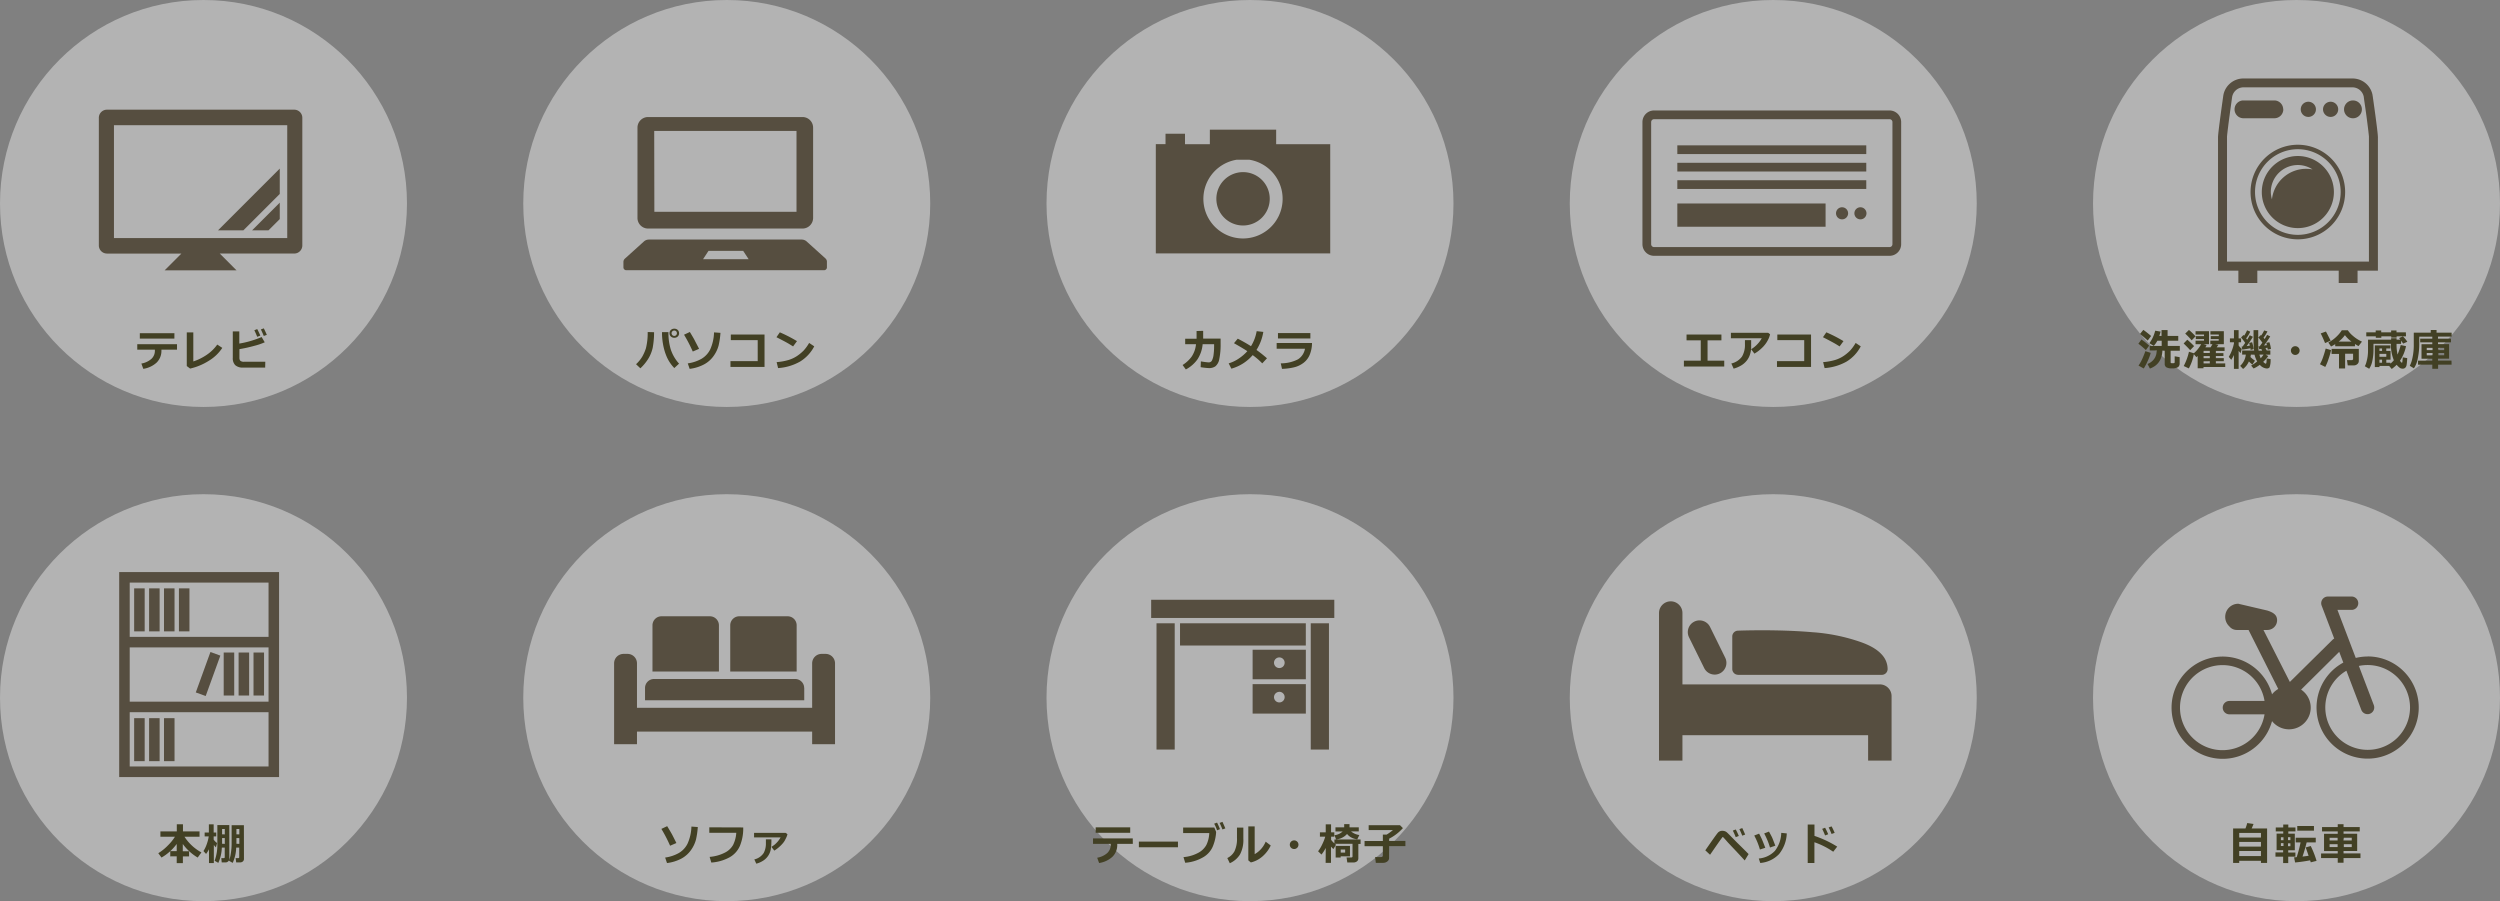 <svg xmlns="http://www.w3.org/2000/svg" width="860" height="310" viewBox="0 0 860 310"><rect x="0" y="0" width="860" height="310" fill="#808080" stroke="none"/><defs><style>.cls-1{fill:#fff;opacity:0.4;}.cls-2{fill:#424024;}.cls-3{fill:#564e40;}</style></defs><g id="レイヤー_2" data-name="レイヤー 2"><g id="contents"><circle class="cls-1" cx="70" cy="70" r="70"/><path class="cls-2" d="M60.89,120.29H55.53v.23a5.63,5.63,0,0,1-1.63,4.19,8.66,8.66,0,0,1-4.61,2.17l-.66-1.82a7,7,0,0,0,3.45-1.6,3.76,3.76,0,0,0,1.2-2.84v-.33H47.22v-1.88H60.89Zm-.9-3.8H48.1v-1.88H60Z"/><path class="cls-2" d="M76.47,119.67a14.36,14.36,0,0,1-4.54,4.38,20.63,20.63,0,0,1-6.53,2.74l-1.15-.87V114.34H66.5v10a18.29,18.29,0,0,0,4.4-2.14,14.12,14.12,0,0,0,3.84-3.67Z"/><path class="cls-2" d="M91.22,126.45H83.66a3.83,3.83,0,0,1-2.73-.83,3.35,3.35,0,0,1-.85-2.52V114h2.24v4.19A33.59,33.59,0,0,0,90,115.94l1.07,1.81A22.42,22.42,0,0,1,87.36,119a46.54,46.54,0,0,1-5,1.1v3a1.57,1.57,0,0,0,.31,1,1.88,1.88,0,0,0,1.33.34h7.26Zm-1.67-11-1.07.41c-.4-1-.73-1.74-1-2.25l1-.41A24.23,24.23,0,0,1,89.55,115.46Zm2.24-.26-1.05.38c-.32-.8-.66-1.54-1-2.24l1-.38C91.1,113.65,91.45,114.4,91.79,115.2Z"/><circle class="cls-1" cx="250" cy="70" r="70"/><path class="cls-2" d="M225,114.28a28.86,28.86,0,0,1-.48,5.39,12.37,12.37,0,0,1-1.5,3.71,16,16,0,0,1-2.73,3.32l-1.49-1.41a11.89,11.89,0,0,0,2.1-2.54,15,15,0,0,0,1.29-2.92,21.49,21.49,0,0,0,.61-5.61Zm8.61,10.8-1.65,1.53a13,13,0,0,1-2.58-3.82,19,19,0,0,1-1.28-4.29,22.87,22.87,0,0,1-.37-3.76v-.49l2.21,0v.24a19.63,19.63,0,0,0,.77,5.62A13.65,13.65,0,0,0,233.58,125.08Zm0-10.45a1.5,1.5,0,0,1-.47,1.13,1.66,1.66,0,0,1-1.18.44,1.69,1.69,0,0,1-1.18-.44,1.5,1.5,0,0,1-.47-1.13,1.48,1.48,0,0,1,.47-1.12,1.65,1.65,0,0,1,1.18-.44,1.62,1.62,0,0,1,1.18.44A1.48,1.48,0,0,1,233.59,114.63Zm-1-.66a.93.93,0,1,0,0,1.32,1,1,0,0,0,0-1.32Z"/><path class="cls-2" d="M240.48,120l-2.17.93a49.83,49.83,0,0,0-3-5.79l2-.94c.94,1.56,1.52,2.55,1.73,3S239.73,118.5,240.48,120Zm7.36-5.5a27.28,27.28,0,0,1-.62,4.27,11,11,0,0,1-1.65,3.56,9.59,9.59,0,0,1-3.33,3,14.31,14.31,0,0,1-5,1.56l-.65-1.89a13.32,13.32,0,0,0,4.71-1.56,7.8,7.8,0,0,0,3-3.21,15.35,15.35,0,0,0,1.33-5.89Z"/><path class="cls-2" d="M263,126.23H251.28v-2h9.37V117l-9.25,0v-1.93H263Z"/><path class="cls-2" d="M274.16,117.35l-1.34,1.82q-1.1-.7-1.92-1.17c-.56-.32-1.83-1-3.8-2l1.16-1.68A47.79,47.79,0,0,1,274.16,117.35Zm5.94,1.79a13.32,13.32,0,0,1-4.86,5.23,17.7,17.7,0,0,1-7.58,2.25l-.5-2.05a19.51,19.51,0,0,0,4.18-.76,11,11,0,0,0,2.92-1.4,14.71,14.71,0,0,0,2.14-1.77,14.25,14.25,0,0,0,1.94-2.67Z"/><circle class="cls-1" cx="430" cy="70" r="70"/><path class="cls-2" d="M413.89,113.81c0,1.13,0,2,0,2.66h6v1.77a23.91,23.91,0,0,1-.46,5.3,4.08,4.08,0,0,1-1.36,2.49,3.81,3.81,0,0,1-2.17.6,25.53,25.53,0,0,1-2.88-.32l.08-2a22.47,22.47,0,0,0,2.64.35h.08a1.19,1.19,0,0,0,1.09-.65,5.84,5.84,0,0,0,.56-2,21.16,21.16,0,0,0,.18-2.75v-.85h-3.94a11.3,11.3,0,0,1-1.78,5.2,11.47,11.47,0,0,1-4,3.48l-1.12-1.53a11.29,11.29,0,0,0,3.09-2.84,9.17,9.17,0,0,0,1.52-4.31H407.7v-1.88h3.92c0-.55,0-1.44,0-2.66Z"/><path class="cls-2" d="M434.58,114.17a16.43,16.43,0,0,1-2.35,6.21,45.69,45.69,0,0,1,3.61,2.87L434.22,125a24.72,24.72,0,0,0-3.3-2.84,14.91,14.91,0,0,1-7.33,4.66l-.93-1.82a12.34,12.34,0,0,0,3.42-1.62,15.31,15.31,0,0,0,3-2.57c-.82-.57-2.35-1.48-4.59-2.75l1.3-1.56c1.76.91,3.27,1.78,4.55,2.59a14.39,14.39,0,0,0,1.95-5.17Z"/><path class="cls-2" d="M451.33,118a10.8,10.8,0,0,1-.69,3.79,6.72,6.72,0,0,1-2.19,3,8.64,8.64,0,0,1-3.44,1.6,20.74,20.74,0,0,1-4,.5l-.43-1.9a12.9,12.9,0,0,0,5.94-1.39,5.42,5.42,0,0,0,2.39-3.63h-9.74V118Zm-.56-1.57H439.62v-1.85h11.15Z"/><circle class="cls-1" cx="610" cy="70" r="70"/><path class="cls-2" d="M593.14,126.08H579.26v-2h5.8v-7h-4.89v-2h12v2H587.4v7h5.74Z"/><path class="cls-2" d="M608.91,115a8,8,0,0,1-.76,2,10.09,10.09,0,0,1-2,2.65,13,13,0,0,1-2.63,2l-1.13-1.52a9.45,9.45,0,0,0,2.1-1.68,9.67,9.67,0,0,0,1.55-2.08H595.43v-1.89h12.82Zm-6.51,2v.35c0,1,0,1.84,0,2.5a9.11,9.11,0,0,1-.41,2.11,6.52,6.52,0,0,1-1.1,2.08,7.06,7.06,0,0,1-1.89,1.66,10.36,10.36,0,0,1-2.63,1.11l-.79-1.77a6.29,6.29,0,0,0,3.68-2.4,7.92,7.92,0,0,0,1-4.24V117Z"/><path class="cls-2" d="M623,126.23H611.28v-2h9.37V117l-9.25,0v-1.93H623Z"/><path class="cls-2" d="M634.16,117.35l-1.34,1.82c-.73-.47-1.37-.86-1.93-1.17s-1.82-1-3.79-2l1.16-1.68A47.79,47.79,0,0,1,634.16,117.35Zm5.94,1.79a13.32,13.32,0,0,1-4.86,5.23,17.74,17.74,0,0,1-7.58,2.25l-.5-2.05a19.63,19.63,0,0,0,4.18-.76,11,11,0,0,0,2.92-1.4,14.71,14.71,0,0,0,2.14-1.77,14.25,14.25,0,0,0,1.94-2.67Z"/><circle class="cls-1" cx="790" cy="70" r="70"/><path class="cls-2" d="M739.31,118.89l-1.13,1.54a28.59,28.59,0,0,0-2.58-2.19l1.06-1.45A25,25,0,0,1,739.31,118.89Zm.53,2.49a15.1,15.1,0,0,1-1,2.73,18.75,18.75,0,0,1-1.39,2.65l-1.8-1a13.93,13.93,0,0,0,1.42-2.59c.46-1.05.76-1.84.93-2.37Zm.13-5.78-1.16,1.55c-.77-.73-1.65-1.48-2.64-2.27l1.14-1.41A34,34,0,0,1,740,115.6Zm3.9,5q-.2,4.69-4.3,6.19l-.83-1.59a5,5,0,0,0,2.22-1.63,4.6,4.6,0,0,0,.91-3H739.5V119h4.12v-1.79h-1.49a8.37,8.37,0,0,1-1.23,1.76l-1.52-.91a11.68,11.68,0,0,0,2-4.3l1.88.31a15.28,15.28,0,0,1-.46,1.48h.77v-2h2.08v2h3.67v1.66H745.7V119h4.16v1.66H746.7v4c0,.18.09.27.28.27h.73a.4.4,0,0,0,.26-.07.37.37,0,0,0,.12-.21c0-.09,0-.33,0-.73s0-.85,0-1.36l1.71.3V125a1.56,1.56,0,0,1-.51,1.26,3.44,3.44,0,0,1-2.11.45,3.56,3.56,0,0,1-2-.39,1.36,1.36,0,0,1-.52-1.17v-4.49Z"/><path class="cls-2" d="M754.77,119.06l-1.35,1.4q-.81-.92-2.25-2.31l1.26-1.29A27.18,27.18,0,0,1,754.77,119.06Zm-.1,2.77a15.61,15.61,0,0,1-1.72,4.9l-1.75-.82A19.65,19.65,0,0,0,753,121l1.7.52a11.84,11.84,0,0,0,2.5-3.11h-1.93V117.2h2.91v-.57h-2.82v-1h2.82v-.55h-2.91v-1.14h4.63v4.46H758l1.07.3c-.14.27-.28.53-.43.79h1.8l.65-1.09h-.74V117.2h2.88v-.57H760.5v-1h2.77v-.55h-2.88v-1.14H765v4.46h-3l1.13.24-.61.85h2.74v1.24h-3v.74h2.6v1h-2.6v.72h2.73v1.07h-2.73V125h3.22v1.25H758v.44h-2v-4.23l-.44.41Zm.6-6.13-1.34,1.37a23.3,23.3,0,0,0-2.22-2.3L753,113.5A20.75,20.75,0,0,1,755.27,115.7Zm2.76,5v.74h2.14v-.74Zm0,1.79v.72h2.14v-.72Zm0,1.79V125h2.14v-.74Z"/><path class="cls-2" d="M768.48,122.13a11.85,11.85,0,0,1-.93,1.63l-.86-1a12.21,12.21,0,0,0,1.06-2.17,14.82,14.82,0,0,0,.73-2.46v-.4h-1.39v-1.33h1.39v-2.83h1.6v2.83h.85v1.33h-.84v1.11a4.66,4.66,0,0,0,1.08,1.15l-.41,1.49a5.4,5.4,0,0,1-.67-.81v6.22h-1.62Zm5.82-.14a5.4,5.4,0,0,1-.15.82,10.23,10.23,0,0,0,1.56,1.26l-.89,1.34a10.45,10.45,0,0,1-1.2-1.08,6.53,6.53,0,0,1-2,2.59l-1-1.06a6.1,6.1,0,0,0,1.94-3.87H771.3v-1.4h4.12a29.5,29.5,0,0,1-.2-3.88c0-.29,0-.58,0-.9v-2.25h1.61v5a17.82,17.82,0,0,0,.13,2.08h1.21l-.28-.6-.73.09-.23-1,.39,0c.3-.39.62-.81.94-1.27-.24-.33-.7-.93-1.39-1.79l.87-.82.12.14a8.35,8.35,0,0,0,1-1.72L780,114a10.64,10.64,0,0,1-1.34,2.15c.08.1.21.26.37.48a15.4,15.4,0,0,0,.85-1.43l1.08.52a29.43,29.43,0,0,1-2.16,3.13l1-.12c-.08-.36-.14-.62-.19-.78l1.05-.24a9.56,9.56,0,0,1,.54,2.33l-1.1.25c0-.14-.06-.36-.12-.67-.16,0-.38.08-.66.12l.45.82H781V122h-1.66l.94.48a12.53,12.53,0,0,1-1.74,2c.42.41.72.62.88.62a.17.17,0,0,0,.15-.1,2.32,2.32,0,0,0,.12-.59c0-.32.06-.68.08-1.09l1.31.21a7.63,7.63,0,0,1-.35,2.84,1.19,1.19,0,0,1-1,.39,3.51,3.51,0,0,1-2.36-1.27,10.61,10.61,0,0,1-2.13,1.27l-.85-1a15.21,15.21,0,0,0,2.08-1.41,8.85,8.85,0,0,1-.91-2.34Zm-.15-2.19c-.69.15-1.63.3-2.81.47l-.22-1.07.34,0c.27-.35.57-.77.89-1.25-.29-.43-.76-1.06-1.42-1.88l.85-.84.21.24a11,11,0,0,0,1-1.84l1.1.46a10.7,10.7,0,0,1-1.41,2.3,5.76,5.76,0,0,1,.34.47c.39-.6.68-1.12.9-1.54l1.09.54a31.52,31.52,0,0,1-2.17,3.2l1.09-.15q-.11-.54-.21-.93l1-.26a13.73,13.73,0,0,1,.55,2.38l-1.07.27Zm3.53,3.44a10.57,10.57,0,0,0,1-1.26h-1.44A6.84,6.84,0,0,0,777.68,123.24Z"/><path class="cls-2" d="M791.07,120.59a1.5,1.5,0,0,1-1.5,1.51,1.46,1.46,0,0,1-1.06-.44,1.51,1.51,0,0,1,0-2.13,1.46,1.46,0,0,1,1.06-.44,1.5,1.5,0,0,1,1.5,1.5Z"/><path class="cls-2" d="M801.87,120.43a24.34,24.34,0,0,1-.86,3.08,16.6,16.6,0,0,1-1.12,2.72l-1.83-.94a13.55,13.55,0,0,0,1.06-2.39c.37-1.05.67-2.05.91-3Zm-.13-3.24-1.92.83c-.57-1.4-1.07-2.51-1.5-3.32l1.8-.65C800.32,114.4,800.86,115.44,801.74,117.19Zm8.37,1.92h-6.8v-.73a11.77,11.77,0,0,1-1.43.82l-.94-1.37a11.76,11.76,0,0,0,2.87-2.08,10.91,10.91,0,0,0,1.77-2.14h2.08a8.38,8.38,0,0,0,1.6,1.8,12.48,12.48,0,0,0,3.26,2.11l-1.19,1.54c-.42-.23-.83-.47-1.22-.72Zm-3.39,7.65h-2.1v-5h-2.55V120h9.36v4.17a1.41,1.41,0,0,1-.5,1.08,1.8,1.8,0,0,1-1.24.45h-2.07l-.26-1.81h1.69a.41.41,0,0,0,.27-.12.33.33,0,0,0,.14-.26v-1.83h-2.74Zm-2.23-9.24h4.43a10.94,10.94,0,0,1-2.27-2.23A10.34,10.34,0,0,1,804.49,117.52Z"/><path class="cls-2" d="M821.87,125.88h-3.34v.38h-1.59v-7.44h5.36v1.06h-1.42v.85h1.47v3h-1.46v1.06h1.41v.32a9.37,9.37,0,0,0,1.18-1.18,13.91,13.91,0,0,1-1-5.66h-6v1.94a18.06,18.06,0,0,1-.41,4,7.17,7.17,0,0,1-1.07,2.65l-1.5-.87a6.69,6.69,0,0,0,.55-1.44,14.2,14.2,0,0,0,.4-1.84,15,15,0,0,0,.15-2.27v-3.6h7.95v-.48h1.87v.48h1.29c-.14-.2-.29-.39-.43-.56l1.33-.55a9.81,9.81,0,0,1,1.51,1.84l-1.44.63c-.11-.19-.35-.53-.71-1v1.09h-1.55a16.26,16.26,0,0,0,.33,3.68,18.84,18.84,0,0,0,1.09-3.28l1.83.39a13.82,13.82,0,0,1-2.07,5,2.4,2.4,0,0,0,.36.5q.18.18.24.18c.1,0,.16-.06.19-.17s.09-.68.18-1.67l1.52.28c-.07,1.09-.14,1.84-.21,2.27a1.75,1.75,0,0,1-.44,1,1.24,1.24,0,0,1-.94.35,1.82,1.82,0,0,1-.89-.23,5.36,5.36,0,0,1-1.15-1.1,17.1,17.1,0,0,1-1.7,1.44Zm5.79-10.19h-3.22v.44h-1.85v-.44h-3.41v.51h-1.9v-.51H814v-1.36h3.24v-.65h1.9v.65h3.41v-.65h1.85v.65h3.22Zm-8.23,4.19h-.9v.85h.9Zm-.9,1.86v1h2.36v-1Zm0,3.05h.9v-1.06h-.9Z"/><path class="cls-2" d="M843.35,125.44h-4.64v1.42h-2v-1.42h-4.91v-1.38h4.91v-.66H833v-5h3.71v-.63h-4.16v-1.26h4.16v-.7h-4.49v2.27a24.18,24.18,0,0,1-.53,5.34,8.53,8.53,0,0,1-1.31,3.28l-1.42-.86a9.79,9.79,0,0,0,.9-2.63,20.51,20.51,0,0,0,.48-4.77v-4h5.84v-.93h2v.93h5.18v1.36h-4.69v.7h4.47v1.26h-4.47v.63h3.82v5h-3.82v.66h4.64Zm-8.55-5h2v-.78h-2Zm2,1h-2v.79h2Zm2-1h2v-.78h-2Zm2,1h-2v.78h2Z"/><circle class="cls-1" cx="70" cy="240" r="70"/><path class="cls-2" d="M60.79,290.32A17.25,17.25,0,0,1,58.34,293a16.86,16.86,0,0,1-2.78,2l-1.11-1.5a16.61,16.61,0,0,0,3.3-2.66,16.1,16.1,0,0,0,2.43-3h-5V286h5.64v-2.45h2.12V286h5.7v1.84H63.46a16.32,16.32,0,0,0,5.83,5.4L68,295a17.12,17.12,0,0,1-5.12-4.67v2.5h2.16v1.76H62.91v2.32H60.79v-2.32H58.57V292.8h2.22Z"/><path class="cls-2" d="M71.89,292.14a10.8,10.8,0,0,1-1,1.62l-.9-1a10.63,10.63,0,0,0,1.13-2.36,13.43,13.43,0,0,0,.68-2.67h-1.4v-1.33h1.45v-2.83h1.65v2.83h.89v1.33h-.89v1.09A4.51,4.51,0,0,0,74.68,290l-.41,1.49a5.24,5.24,0,0,1-.71-.84v6.25H71.89Zm7,3.28a1.19,1.19,0,0,1-.38.88,1.3,1.3,0,0,1-.93.37H76.27l-.14-1.47h.8c.25,0,.38-.11.38-.33v-3.29h-1a13.69,13.69,0,0,1-1.21,5.25l-1.26-.73a16.19,16.19,0,0,0,.93-6v-6.27h4.11Zm-1.56-5.13v-2h-.93v1.45c0,.13,0,.3,0,.51Zm0-3.26v-1.85h-.93V287Zm6.59,8.46a1.09,1.09,0,0,1-.37.84,1.41,1.41,0,0,1-1,.34h-1.3l-.2-1.47h.87c.25,0,.37-.11.37-.33v-3.29H81.25a13.5,13.5,0,0,1-1.2,5.25l-1.29-.73a10.5,10.5,0,0,0,.64-2.51,20.8,20.8,0,0,0,.28-3.46v-6.27H83.9Zm-1.59-5.2v-2h-1v1.45c0,.12,0,.29,0,.51Zm0-3.26v-1.85h-1V287Z"/><circle class="cls-1" cx="250" cy="240" r="70"/><path class="cls-2" d="M232.68,290l-2.17.93a48.31,48.31,0,0,0-3-5.79l2-.94c.94,1.56,1.52,2.55,1.73,2.95S231.93,288.5,232.68,290Zm7.36-5.5a27.4,27.4,0,0,1-.61,4.27,11.26,11.26,0,0,1-1.66,3.56,9.65,9.65,0,0,1-3.32,3,14.37,14.37,0,0,1-5,1.56l-.64-1.89a13.34,13.34,0,0,0,4.7-1.56,7.68,7.68,0,0,0,3-3.21,15.33,15.33,0,0,0,1.34-5.89Z"/><path class="cls-2" d="M255.67,284.64a15.79,15.79,0,0,1-1.14,6.34,8.25,8.25,0,0,1-3.68,4,15.21,15.21,0,0,1-6.16,1.74l-.58-1.95a14,14,0,0,0,5.14-1.41,6.72,6.72,0,0,0,2.93-2.69,11,11,0,0,0,1.1-4.18H244v-1.89Z"/><path class="cls-2" d="M270.89,287a7.17,7.17,0,0,1-.49,1.29c-.22.45-.4.8-.55,1.05a7,7,0,0,1-.72.94,12.4,12.4,0,0,1-1.26,1.23,10.5,10.5,0,0,1-1.51,1.1l-1-1.29a7.52,7.52,0,0,0,1.83-1.44,8.29,8.29,0,0,0,1.34-1.82h-9.13V286.5h10.87Zm-5.53,1.73a20,20,0,0,1-.23,3.55,5.9,5.9,0,0,1-1,2.28,5.84,5.84,0,0,1-1.9,1.69,7.43,7.43,0,0,1-2.07.85l-.67-1.46a5.27,5.27,0,0,0,3.22-2.21,6.87,6.87,0,0,0,.76-3.25v-1.45Z"/><circle class="cls-1" cx="430" cy="240" r="70"/><path class="cls-2" d="M389.69,290.29h-5.36v.23a5.63,5.63,0,0,1-1.63,4.19,8.66,8.66,0,0,1-4.61,2.17l-.66-1.82a7,7,0,0,0,3.45-1.6,3.76,3.76,0,0,0,1.2-2.84v-.33H376v-1.88h13.67Zm-.9-3.8H376.91v-1.88h11.88Z"/><path class="cls-2" d="M405.22,291.46H391.77v-1.95h13.45Z"/><path class="cls-2" d="M418.34,286.16c0,.07,0,.14,0,.2a14.7,14.7,0,0,1-.88,4.16,7.86,7.86,0,0,1-3.39,4.27,14.42,14.42,0,0,1-6.36,2l-.59-1.94a12.85,12.85,0,0,0,5-1.44,6.81,6.81,0,0,0,2.87-2.74,10.46,10.46,0,0,0,1-4.1H407v-1.89l10.73,0Zm1.33-.93-1,.4a12,12,0,0,0-1-2.28l1-.38A24.37,24.37,0,0,1,419.67,285.23Zm1.86-.27-1,.38c-.38-.95-.72-1.71-1-2.26l1-.36C420.85,283.44,421.2,284.18,421.53,285Z"/><path class="cls-2" d="M427.71,288.49a10.64,10.64,0,0,1-1.13,5.4,7.8,7.8,0,0,1-3.53,3.06l-.86-1.78a5.62,5.62,0,0,0,2.47-2.33,10,10,0,0,0,.86-4.69V284.7h2.19Zm9.42,2.36a11.23,11.23,0,0,1-2.84,3.76,9.22,9.22,0,0,1-4,2.07l-.87-.72V284.27h2.19v9.56a8.76,8.76,0,0,0,3.78-4.3Z"/><path class="cls-2" d="M446.67,290.59a1.49,1.49,0,1,1-.43-1.06A1.47,1.47,0,0,1,446.67,290.59Z"/><path class="cls-2" d="M456.06,291.69a14.31,14.31,0,0,1-1.47,2.28l-1.17-1.13a12.4,12.4,0,0,0,1.4-2.33,15.67,15.67,0,0,0,1.06-2.69h-1.83v-1.5h2v-2.76h1.84v2.76H459v1.5H457.9v1.08a8.12,8.12,0,0,0,1.14,1.24v-1.36h9v1.53h-.77v5a1.24,1.24,0,0,1-.48,1,1.94,1.94,0,0,1-1.25.38h-2.07l-.25-1.73h1.61c.29,0,.44-.12.44-.35v-4.34h-6.08l.4.31-.9,1.49c-.32-.3-.6-.58-.83-.83v5.58h-1.84Zm7.33-4.81a5.67,5.67,0,0,1-3.79,1.87l-.53-1.44a5,5,0,0,0,2.8-1.28H459.4v-1.42h3v-1.1h1.83v1.1h3.19V286h-2.67a5.76,5.76,0,0,0,2.86,1.25l-.7,1.47a5.32,5.32,0,0,1-2-.59A4.59,4.59,0,0,1,463.39,286.88Zm1,7.69h-3.2V295h-1.72V291h4.92Zm-1.66-1.27v-1.06h-1.52v1.06Z"/><path class="cls-2" d="M477.84,295.19a1.43,1.43,0,0,1-.62,1.16,2.27,2.27,0,0,1-1.4.47h-2.54l-.24-2h2.13a.56.56,0,0,0,.36-.14.42.42,0,0,0,.17-.33v-3.25h-6.29v-1.8h6.29v-2.19H477a19.53,19.53,0,0,0,2.17-1.56h-8.35v-1.68H481.6l1,1a16.22,16.22,0,0,1-4.73,3.63v.77h5.59v1.8h-5.59Z"/><circle class="cls-1" cx="610" cy="240" r="70"/><path class="cls-2" d="M601.52,293.8,600.18,296c-1.59-1.75-2.9-3.15-3.91-4.21s-1.7-1.79-2.07-2.21-.86-1-1.47-1.62l-.12,0-.07,0c-.43.56-1.09,1.49-2,2.78l-2.28,3.3-1.64-1.52q3.72-5.38,4.31-6.05a2,2,0,0,1,1.6-.67,2.48,2.48,0,0,1,.77.12,2.33,2.33,0,0,1,.63.32c.18.14.61.55,1.29,1.24l2.41,2.46Q598.93,291.19,601.52,293.8Zm-3.37-6.22-1.06.4a24,24,0,0,0-1-2.25l1-.4A20.58,20.58,0,0,1,598.15,287.58Zm2.19-.49-1,.38c-.35-.85-.68-1.6-1-2.24l1-.38C599.66,285.54,600,286.29,600.34,287.09Z"/><path class="cls-2" d="M607.26,291.64l-1.85.59a24.29,24.29,0,0,0-1.95-4.81l1.67-.65c.29.53.56,1.08.83,1.65S606.66,290.06,607.26,291.64Zm7.39-4.95A12,12,0,0,1,612,293.8a10,10,0,0,1-6.48,3.06l-.5-1.53a8.67,8.67,0,0,0,5.55-2.63,10.55,10.55,0,0,0,2.18-6.2Zm-3.94,4.23-1.83.63a25,25,0,0,0-2-4.84l1.65-.65c.46.84.79,1.46,1,1.88S610.11,289.36,610.71,290.92Z"/><path class="cls-2" d="M632,291.24,630.63,293a27.16,27.16,0,0,0-6.47-3.27v7.14h-2.31V283.64h2.33v3.91A36.93,36.93,0,0,1,632,291.24Zm-3.1-4.26-1.07.41c-.4-1-.74-1.75-1-2.26l1-.4A24.44,24.44,0,0,1,628.91,287Zm2.22-.48-1.06.39c-.34-.86-.67-1.6-1-2.25l1-.37C630.47,285,630.82,285.78,631.13,286.5Z"/><circle class="cls-1" cx="790" cy="240" r="70"/><path class="cls-2" d="M777.77,296.12h-7.48v.74h-2.1V285h4.24a13,13,0,0,0,.61-1.87l2.18.31c-.19.51-.41,1-.65,1.56h5.31v11.85h-2.11Zm0-8v-1.59h-7.48v1.59Zm-7.48,3.11h7.48v-1.6h-7.48Zm0,3.26h7.48v-1.74l-7.48,0Z"/><path class="cls-2" d="M789.62,294.69h-2.47v2.2H785.4v-2.2h-2.64v-1.46h2.64v-.76h-2.25v-5.71h2.28V286h-2.57v-1.36h2.57v-1h1.75v1h2.46V286h-2.46v.79h2.24v5.71h-2.27v.76h2.47Zm-4.1-6.66h-.89v1h.89Zm-.89,2v1h.89v-1ZM787.9,289v-1h-.82v1Zm0,2.1v-1h-.82v1Zm6.78,4.85c-1.71.33-3.43.58-5.17.74l-.35-1.77.9-.06a46.12,46.12,0,0,0,1.34-5.07h-1.68v-1.62h6.9v1.62h-3.13c-.44,1.75-.91,3.37-1.43,4.87q1.17-.14,2.1-.27c-.39-1.15-.73-2.1-1-2.87l1.74-.49a33.62,33.62,0,0,1,2,5.11l-2,.5C794.9,296.59,794.82,296.36,794.68,296ZM796,285.75h-5.74v-1.61H796Z"/><path class="cls-2" d="M812,295.17h-5.82v1.62h-2v-1.62h-5.73V293.6h5.73v-.83h-4.71v-5.95h4.71V286h-5.4v-1.48h5.4v-1h2v1h5.57V286h-5.57v.8h4.69v5.95h-4.69v.83H812Zm-10.62-6.05h2.76v-.92h-2.76Zm2.76,1.28h-2.76v1h2.76Zm2-1.28H809v-.93h-2.73ZM809,290.4h-2.73v1H809Z"/><path class="cls-3" d="M427.59,77.57a9.18,9.18,0,1,0-9.16-9.17,9.18,9.18,0,0,0,9.16,9.17Z"/><path class="cls-3" d="M425.46,54.94h4.27a13.63,13.63,0,1,1-4.27,0ZM400.94,46v3.59H397.6V87.18h60V49.61H439v-5H416.19v5h-8.55V46Z"/><path class="cls-3" d="M276.64,236.68a3.11,3.11,0,0,0-3.11-3.11H225a3.11,3.11,0,0,0-3.11,3.11v4.22h54.77v-4.22ZM284,224.94h-1.36a3.25,3.25,0,0,0-3.26,3.25v15.3H219.12v-15.3a3.24,3.24,0,0,0-3.25-3.25h-1.36a3.25,3.25,0,0,0-3.26,3.25V256h7.87v-4.33h60.26V256h7.87V228.19a3.24,3.24,0,0,0-3.25-3.25Zm-36.69-9.83a3.12,3.12,0,0,0-3.12-3.11H227.57a3.12,3.12,0,0,0-3.12,3.11V231h22.86V215.11Zm26.74,0a3.11,3.11,0,0,0-3.11-3.11H254.32a3.12,3.12,0,0,0-3.12,3.11V231h22.85V215.11Z"/><g id="アートワーク_10" data-name="アートワーク 10"><path class="cls-3" d="M222.94,78.62h53.12A3.65,3.65,0,0,0,279.71,75V43.9a3.65,3.65,0,0,0-3.65-3.64H222.94a3.65,3.65,0,0,0-3.65,3.64V75A3.65,3.65,0,0,0,222.94,78.62Zm2.11-33.57H274V72.86h-48.9Z"/><path class="cls-3" d="M284,88.94,277.42,83a2.55,2.55,0,0,0-1.67-.59h-52.5a2.55,2.55,0,0,0-1.67.59L215,88.94a1.54,1.54,0,0,0-.54,1.14v2a1,1,0,0,0,1.1.87h67.8a1,1,0,0,0,1.1-.87v-2A1.54,1.54,0,0,0,284,88.94Zm-42.15.22,1.88-2.87h11.92l1.88,2.87Z"/></g><rect class="cls-3" x="577" y="70" width="51" height="8"/><rect class="cls-3" x="577" y="50" width="65" height="3"/><rect class="cls-3" x="577" y="56" width="65" height="3"/><rect class="cls-3" x="577" y="62" width="65" height="3"/><path class="cls-3" d="M633.68,71.3a2.08,2.08,0,1,0,2.07,2.08A2.08,2.08,0,0,0,633.68,71.3Z"/><path class="cls-3" d="M640,71.3a2.08,2.08,0,1,0,2.07,2.08A2.08,2.08,0,0,0,640,71.3Z"/><path class="cls-3" d="M650,41a1,1,0,0,1,1,1V84a1,1,0,0,1-1,1H569a1,1,0,0,1-1-1V42a1,1,0,0,1,1-1h81m0-3H569a4,4,0,0,0-4,4V84a4,4,0,0,0,4,4h81a4,4,0,0,0,4-4V42a4,4,0,0,0-4-4Z"/><path class="cls-3" d="M597.92,232.15h49.42a2,2,0,0,0,2-2,7.22,7.22,0,0,0-1.72-4.65c-1.86-2.25-4.71-3.68-8.1-4.83a64,64,0,0,0-15.9-3.18c-6.39-.55-12.74-.68-17.54-.68s-8.23.14-8.26.14a2,2,0,0,0-1.92,2v11.18a2,2,0,0,0,2,2Z"/><path class="cls-3" d="M649.51,236.61a4,4,0,0,0-2.85-1.18h-67.9V210.89a4,4,0,0,0-8.06,0v50.76h8.06v-8.74h63.87v8.74h8.07V239.46a4,4,0,0,0-1.19-2.85Z"/><path class="cls-3" d="M586.24,229.81a4,4,0,1,0,7.23-3.56l-5.21-10.58a4,4,0,1,0-7.24,3.56l5.22,10.58Z"/><path class="cls-3" d="M824.77,253.73a14.6,14.6,0,1,1-17.61-23l5.13,13.46a2.3,2.3,0,1,0,4.3-1.64l-5.14-13.47a14.8,14.8,0,0,1,3-.31,14.61,14.61,0,0,1,10.33,24.93Zm-57.85-8H779a14.63,14.63,0,1,1,0-4.6H766.92a2.3,2.3,0,1,0,0,4.6Zm47.52-19.89a17.56,17.56,0,0,0-4.06.49l-6.3-16.53h4.71a2.3,2.3,0,1,0,0-4.59h-8a2.3,2.3,0,0,0-2.15,3.11l4.33,11.35a2.52,2.52,0,0,0-.44.28l-14.82,14.64-9.08-17.88h1.35a3.35,3.35,0,0,0,3.34-3.34c0-1.84-1.29-2.67-3.34-3.34l-10-2.34a4.51,4.51,0,0,0-4.51,4.51,4.46,4.46,0,0,0,1.43,3.28,3.3,3.3,0,0,0,2.53,1.23h4.07L783.72,237a7.57,7.57,0,0,0-2.14,1.84,17.59,17.59,0,1,0,0,9.22,7.46,7.46,0,1,0,10-10.83l13.11-13,1.41,3.7a17.58,17.58,0,1,0,8.36-2.12Z"/><path class="cls-3" d="M814.91,47.16V90H766.09V47c.06-.86.47-4.2.88-7.21.45-3.33.89-6.48.89-6.48a4,4,0,0,1,3.68-3.26h37.93a4,4,0,0,1,3.67,3.27h0c0,.24.47,3.27.9,6.47s.85,6.63.88,7.31v0Zm1.28-14.25-1.52.22,1.52-.23A7,7,0,0,0,809.47,27H771.54a7,7,0,0,0-6.73,5.89c0,.09-1.79,12.49-1.81,14.32,0,0,0,.08,0,.25V93.12h7v4.23h6.52V93.12h28v4.23H811V93.12h7V47.44a1.77,1.77,0,0,0,0-.22c0-1.84-1.8-14.23-1.81-14.31Zm-6.77,1.64a3.07,3.07,0,1,0,3.07,3.06,3.06,3.06,0,0,0-3.07-3.06Zm-24,3.06a3.07,3.07,0,0,0-3.07-3.06H771.58a3.07,3.07,0,0,0,0,6.13h10.81a3.07,3.07,0,0,0,3.07-3.07Zm8.65,2.61a2.61,2.61,0,1,0-2.61-2.61,2.6,2.6,0,0,0,2.61,2.61Zm7.65,0a2.61,2.61,0,1,0-2.6-2.61,2.61,2.61,0,0,0,2.6,2.61Zm-8.41,17.85a11.84,11.84,0,0,0-11.76,10.51,9.41,9.41,0,0,1-.39-2.51,9.3,9.3,0,0,1,9.3-9.3,9.17,9.17,0,0,1,5.07,1.52,11.61,11.61,0,0,0-2.22-.22Zm-2.85-4.4a12.4,12.4,0,1,0,12.4,12.4,12.4,12.4,0,0,0-12.4-12.4Zm0,27.12a14.73,14.73,0,1,1,14.73-14.73A14.76,14.76,0,0,1,790.5,80.79Zm0-31a16.27,16.27,0,1,0,16.27,16.27A16.28,16.28,0,0,0,790.5,49.79Z"/><path class="cls-3" d="M39.2,79.23V43.06H98.81V81.89H39.2V79.23Zm-2.41,8H62.4L56.63,93H81.37L75.6,87.22h25.61A2.79,2.79,0,0,0,104,84.43V40.52a2.79,2.79,0,0,0-2.79-2.79H36.79A2.79,2.79,0,0,0,34,40.52V84.43a2.79,2.79,0,0,0,2.79,2.79Z"/><polygon class="cls-3" points="96.24 66.72 96.24 57.99 75 79.23 83.73 79.23 96.24 66.72 96.24 66.72"/><polygon class="cls-3" points="92.36 79.23 96.24 75.36 96.24 69.71 86.72 79.23 92.36 79.23 92.36 79.23"/><path class="cls-3" d="M44.62,245H92.38v18.67H44.62V245Zm0-22.3H92.38v18.67H44.62V222.71Zm0-22.29H92.38v18.67H44.62V200.42ZM96,265.49V196.8H41v70.5H96v-1.81Z"/><polygon class="cls-3" points="46.15 217.19 49.77 217.19 49.77 202.4 46.15 202.4 46.15 217.19 46.15 217.19"/><polygon class="cls-3" points="51.29 217.19 54.91 217.19 54.91 202.4 51.29 202.4 51.29 217.19 51.29 217.19"/><polygon class="cls-3" points="56.42 217.19 60.04 217.19 60.04 202.4 56.42 202.4 56.42 217.19 56.42 217.19"/><polygon class="cls-3" points="46.15 261.84 49.77 261.84 49.77 247.05 46.15 247.05 46.15 261.84 46.15 261.84"/><polygon class="cls-3" points="51.29 261.84 54.91 261.84 54.91 247.05 51.29 247.05 51.29 261.84 51.29 261.84"/><polygon class="cls-3" points="56.42 247.05 56.42 261.84 60.04 261.84 60.04 247.05 56.42 247.05 56.42 247.05"/><polygon class="cls-3" points="61.55 202.4 61.55 217.19 65.17 217.19 65.17 202.4 61.55 202.4 61.55 202.4"/><polygon class="cls-3" points="67.35 238.2 70.76 239.43 75.8 225.53 72.39 224.29 67.35 238.2 67.35 238.2"/><polygon class="cls-3" points="76.95 239.26 80.57 239.26 80.57 224.47 76.95 224.47 76.95 239.26 76.95 239.26"/><polygon class="cls-3" points="82.08 239.26 85.7 239.26 85.7 224.47 82.08 224.47 82.08 239.26 82.08 239.26"/><polygon class="cls-3" points="87.21 224.47 87.21 239.26 90.83 239.26 90.83 224.47 87.21 224.47 87.21 224.47"/><rect class="cls-3" x="396" y="206.32" width="63" height="6.26"/><path class="cls-3" d="M430.9,233.66h18.31V223.52H430.9Zm9.18-7.51a1.83,1.83,0,1,1-1.82,1.83A1.83,1.83,0,0,1,440.08,226.15Z"/><polygon class="cls-3" points="450.9 222.06 450.9 257.85 457.16 257.85 457.16 214.41 450.9 214.41 450.9 222.06"/><polygon class="cls-3" points="397.84 257.85 404.1 257.85 404.1 222.06 404.1 214.41 397.84 214.41 397.84 257.85"/><rect class="cls-3" x="405.93" y="214.41" width="43.27" height="7.65"/><path class="cls-3" d="M430.9,245.49h18.31V235.35H430.9Zm9.18-7.51a1.83,1.83,0,1,1-1.82,1.82A1.83,1.83,0,0,1,440.08,238Z"/></g></g></svg>